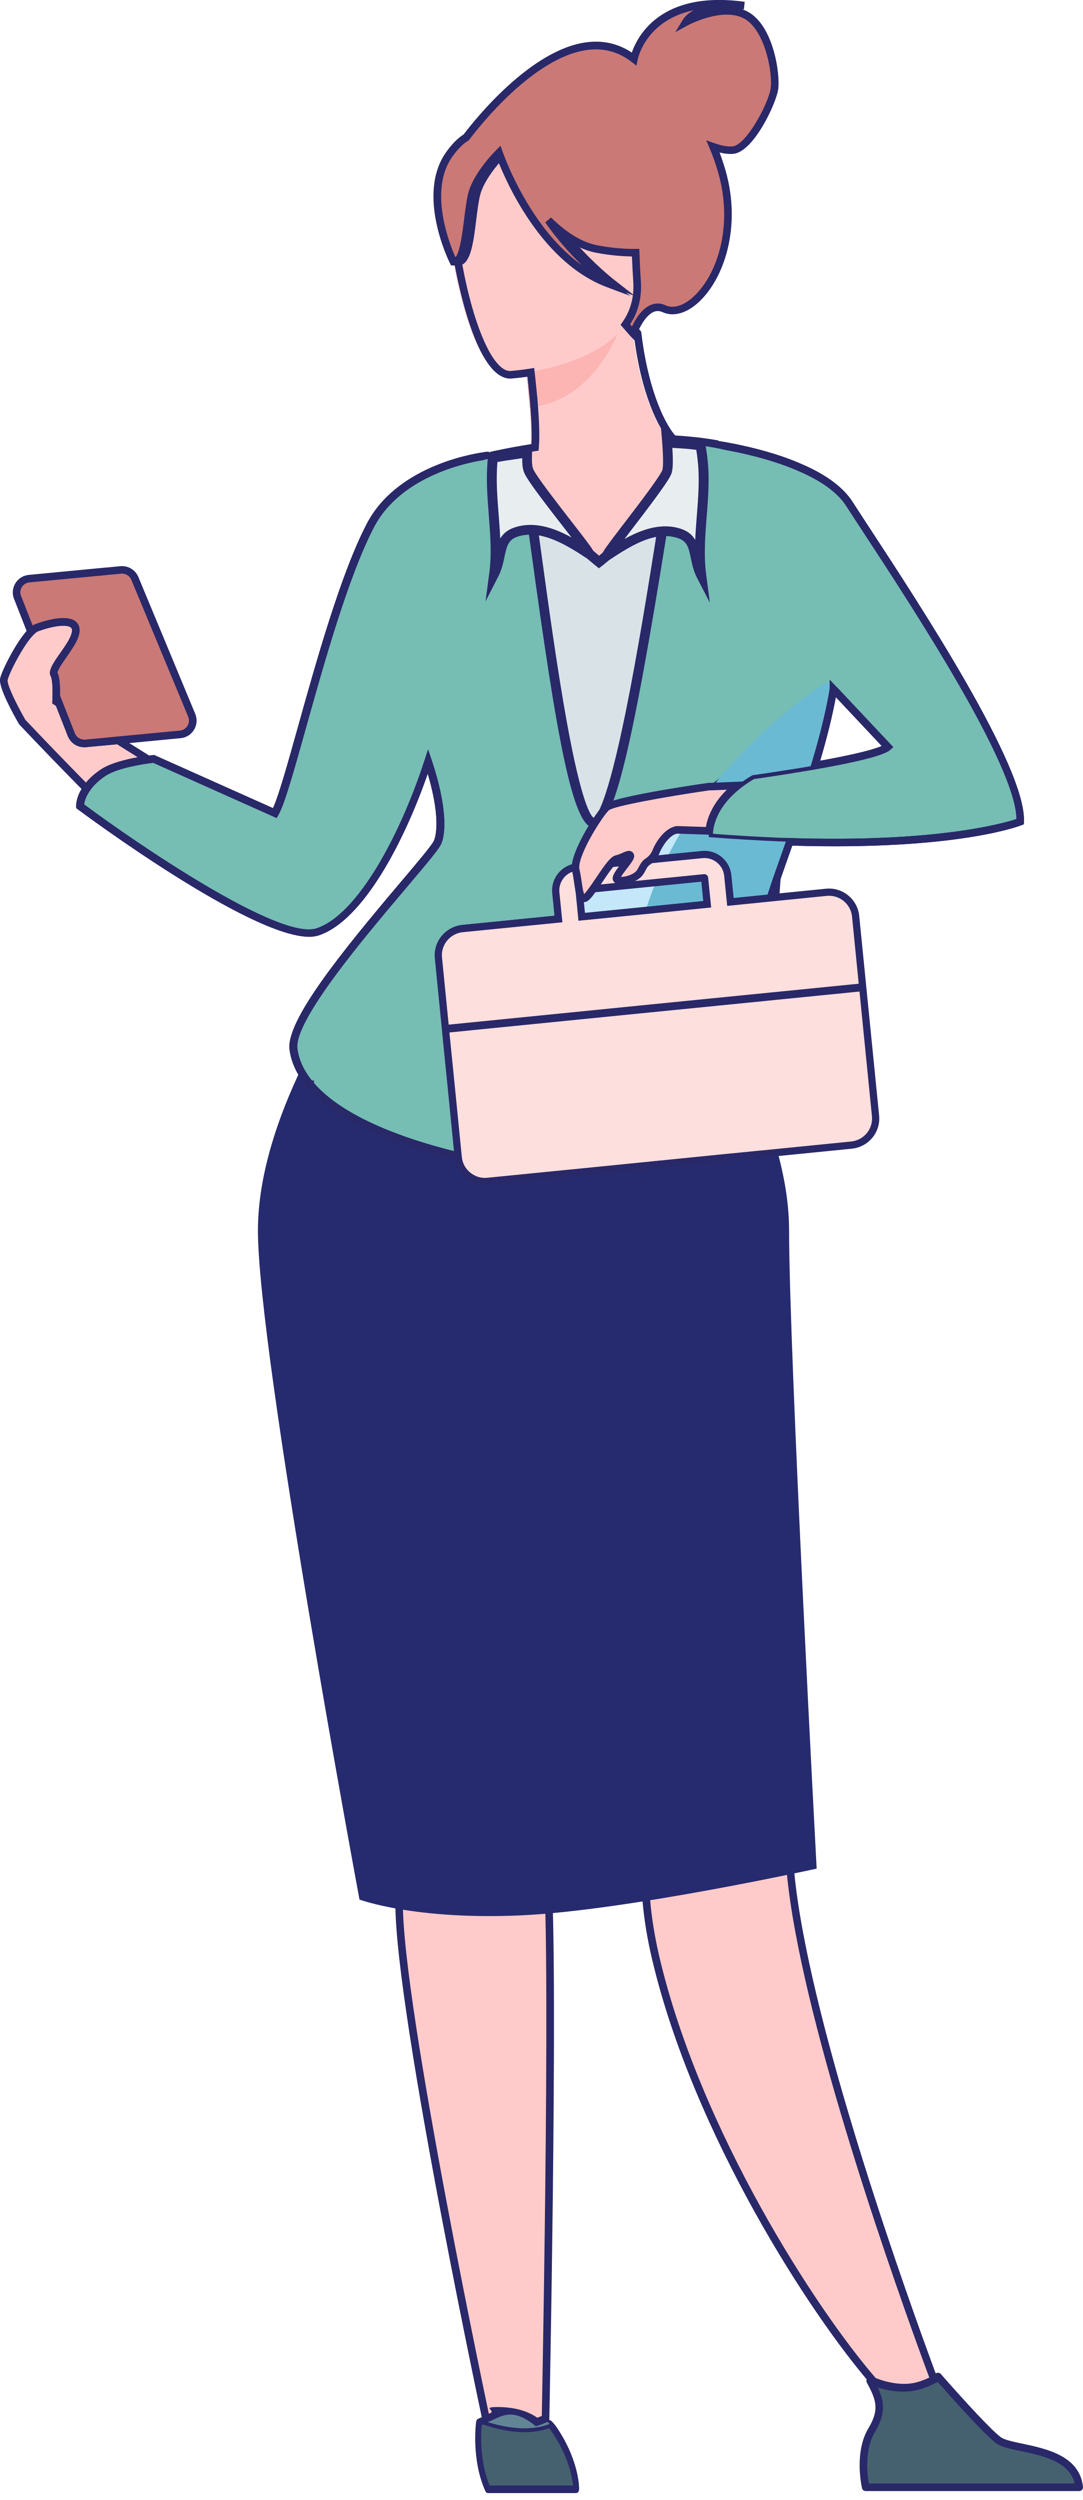 <svg width="150" height="346" viewBox="0 0 150 346" fill="none" xmlns="http://www.w3.org/2000/svg">
<path d="M85.675 46.032C83.803 50.258 80.094 55.745 73.359 56.416C73.338 56.152 73.318 55.88 73.298 55.616C73.277 55.344 73.257 55.08 73.223 54.816C73.142 53.873 73.047 52.944 72.952 52.096C72.931 51.906 72.911 51.716 72.891 51.539V51.526C76.404 50.983 82.305 49.552 85.675 46.032Z" fill="#FECBCA"/>
<path d="M98.332 61.767C98.23 61.747 98.135 61.734 98.04 61.713C98.115 61.537 98.155 61.422 98.169 61.388L98.332 61.767Z" fill="#FECBCA"/>
<path d="M105.189 159.767C105.263 160.018 105.338 160.269 105.413 160.533C105.216 160.723 104.992 160.879 104.761 160.974C104.565 161.055 104.354 161.143 104.131 161.225C99.865 162.826 92.234 163.388 83.695 162.927C81.837 162.819 79.924 162.676 77.984 162.473L67.546 163.511C66.692 163.592 65.885 163.382 65.213 162.954C64.888 161.978 64.596 161.062 64.311 160.208C64.291 160.146 64.27 160.079 64.25 160.018L78.9 154.721L84.794 152.584L85.12 152.469L93.455 149.451L100.821 146.778C100.821 146.778 102.333 150.224 104.836 158.607C104.856 158.681 104.89 158.756 104.911 158.831C104.999 159.149 105.094 159.455 105.189 159.767Z" fill="#CA7977"/>
<path d="M149.668 344.262H120.096C120.096 344.262 118.991 339.542 120.937 336.333C122.653 333.498 121.989 331.877 120.714 329.524C120.775 329.558 120.842 329.578 120.91 329.599C122.226 330.121 123.888 330.575 125.692 330.473C126.879 330.412 128.14 329.951 129.3 329.361C129.571 329.225 129.836 329.076 130.1 328.934C131.376 330.385 136.815 336.557 138.517 337.785C140.464 339.162 149.078 338.667 149.668 344.262Z" fill="#45616F"/>
<path d="M149.471 344.784H119.9C119.656 344.784 119.445 344.615 119.391 344.377C119.344 344.174 118.265 339.413 120.293 336.062C121.887 333.424 121.277 332.027 120.063 329.775C119.954 329.571 119.988 329.327 120.144 329.158C120.3 328.995 120.551 328.947 120.754 329.049C120.788 329.063 120.822 329.076 120.863 329.09C122.511 329.748 124.044 330.026 125.475 329.944C126.452 329.89 127.598 329.537 128.873 328.886C129.137 328.757 129.382 328.615 129.633 328.479C129.85 328.357 130.148 328.391 130.311 328.581C133.492 332.21 137.351 336.422 138.646 337.351C139.128 337.697 140.308 337.948 141.556 338.212C144.927 338.924 149.546 339.901 150 344.208C150.014 344.357 149.966 344.506 149.871 344.615C149.763 344.723 149.62 344.784 149.471 344.784ZM120.334 343.733H148.847C148.115 340.667 144.371 339.881 141.325 339.236C139.847 338.924 138.68 338.68 138.016 338.199C136.395 337.025 131.62 331.667 129.789 329.585C129.639 329.666 129.49 329.748 129.341 329.822C127.937 330.534 126.655 330.935 125.529 330.989C124.274 331.063 122.952 330.887 121.589 330.46C122.477 332.366 122.721 334.061 121.188 336.605C119.703 339.06 120.13 342.553 120.334 343.733Z" fill="#292869"/>
<path d="M105.406 160.533C105.209 160.723 104.985 160.879 104.755 160.974C104.558 161.055 104.348 161.143 104.124 161.225C99.858 162.826 92.227 163.388 83.688 162.927C81.83 162.819 79.917 162.676 77.978 162.473L67.539 163.511C66.685 163.592 65.878 163.382 65.206 162.954C64.881 161.978 64.589 161.062 64.304 160.208C64.284 160.146 64.263 160.079 64.243 160.018L78.893 154.721L84.787 152.584L85.113 152.469L93.448 149.451L100.814 146.778C100.814 146.778 102.326 150.224 104.829 158.607C104.85 158.681 104.883 158.756 104.904 158.831C104.985 159.136 105.08 159.441 105.175 159.753C105.263 160.018 105.338 160.275 105.406 160.533Z" fill="#C97674"/>
<path d="M20.558 105.121C19.127 105.311 15.871 105.86 14.23 106.972C13.138 107.712 12.419 108.465 11.971 109.136C9.102 106.233 5.541 102.543 3.086 99.946C3.086 99.946 0.332 95.191 0.529 94.025C0.705 93.028 2.781 88.979 4.293 87.446C4.565 87.174 4.829 86.971 5.053 86.89C5.44 86.74 5.853 86.618 6.274 86.49C8.661 85.818 11.191 85.73 10.33 88.077C9.95 89.108 8.939 90.403 8.227 91.475C7.671 92.302 7.291 93.001 7.488 93.353C7.793 93.923 7.813 95.436 7.78 96.351C7.78 96.778 7.759 97.084 7.759 97.084L8.166 97.348L9.868 101.682C10.181 102.482 10.981 102.964 11.835 102.889L13.918 102.693C13.979 102.693 14.046 102.693 14.107 102.679L16.325 102.469L20.558 105.121Z" fill="#FECBCA"/>
<path d="M12.046 109.957L11.591 109.502C8.804 106.681 5.229 102.991 2.7 100.305L2.625 100.21C1.953 99.057 -0.21 95.198 0.007 93.943C0.204 92.858 2.32 88.701 3.914 87.079C4.26 86.734 4.572 86.51 4.856 86.401C5.257 86.252 5.677 86.116 6.111 85.988C7.685 85.547 9.74 85.214 10.621 86.171C11.076 86.666 11.144 87.364 10.811 88.26C10.499 89.108 9.835 90.057 9.197 90.973C9.007 91.244 8.824 91.508 8.655 91.766C7.99 92.756 7.942 93.055 7.956 93.136C8.329 93.821 8.336 95.463 8.302 96.371C8.302 96.541 8.302 96.69 8.295 96.812L8.593 97.002L10.357 101.492C10.588 102.069 11.164 102.421 11.788 102.367L16.448 101.933L22.063 105.453L20.619 105.643C19.595 105.779 16.136 106.308 14.514 107.406C13.592 108.024 12.88 108.709 12.392 109.428L12.046 109.957ZM3.513 99.627C5.908 102.164 9.217 105.589 11.917 108.329C12.446 107.685 13.124 107.081 13.938 106.532C15.247 105.643 17.465 105.107 19.086 104.816L16.203 103.011L14.162 103.208C14.108 103.222 14.013 103.222 13.925 103.222L11.896 103.418C10.798 103.513 9.794 102.896 9.394 101.879L7.752 97.708L7.223 97.368L7.244 97.056C7.244 97.05 7.264 96.758 7.264 96.358C7.312 95.049 7.217 93.95 7.034 93.611C6.708 93.028 7.081 92.248 7.793 91.19C7.963 90.932 8.153 90.661 8.349 90.383C8.926 89.562 9.577 88.626 9.841 87.907C9.964 87.568 10.072 87.12 9.862 86.896C9.57 86.578 8.492 86.422 6.416 87.005C6.016 87.127 5.616 87.249 5.243 87.391C5.182 87.419 4.992 87.507 4.673 87.832C3.181 89.345 1.207 93.306 1.058 94.133C0.95 94.716 2.245 97.43 3.513 99.627Z" fill="#292869"/>
<path d="M16.332 102.469L14.114 102.679C14.053 102.692 13.985 102.692 13.924 102.692L11.842 102.889C10.988 102.964 10.194 102.482 9.875 101.682L8.173 97.348L11.293 99.301L16.319 102.455L16.332 102.469Z" fill="#FECBCA"/>
<path d="M79.795 344.533H67.58C65.668 340.294 66.346 335.275 66.346 335.275C66.346 335.275 66.556 335.167 66.936 335.024C67.282 335.153 72.28 337.046 76.119 335.499C76.357 335.73 76.574 335.994 76.777 336.286C79.89 340.878 79.795 344.533 79.795 344.533Z" fill="#45616F"/>
<path d="M79.795 345.062H67.58C67.431 345.062 67.295 344.961 67.227 344.798C65.26 340.444 65.918 335.397 65.945 335.187C65.973 335.004 66.067 334.855 66.203 334.787C66.203 334.787 66.427 334.679 66.82 334.523C66.895 334.495 66.976 334.495 67.051 334.523C67.96 334.855 72.524 336.395 75.997 334.997C76.126 334.943 76.261 334.977 76.37 335.079C76.614 335.316 76.852 335.594 77.089 335.933C80.27 340.633 80.216 344.391 80.209 344.554C80.202 344.832 80.019 345.062 79.795 345.062ZM67.817 344.011H79.354C79.246 342.885 78.757 340.016 76.465 336.632C76.323 336.428 76.173 336.245 76.031 336.082C72.545 337.364 68.319 336.069 66.942 335.574C66.854 335.608 66.78 335.642 66.719 335.669C66.617 336.754 66.393 340.627 67.817 344.011Z" fill="#292869"/>
<path d="M76.119 335.492C72.281 337.039 67.282 335.146 66.936 335.018C68.598 334.339 73.366 332.759 76.119 335.492Z" fill="#628596"/>
<path d="M85.675 46.032C83.803 50.258 80.094 55.745 73.359 56.416C73.338 56.152 73.318 55.88 73.298 55.616C73.277 55.344 73.257 55.08 73.223 54.816C73.142 53.873 73.047 52.944 72.952 52.096C72.931 51.906 72.911 51.716 72.891 51.539V51.526C76.404 50.983 82.305 49.552 85.675 46.032Z" fill="#FDB5B4"/>
<path d="M98.169 61.415C98.155 61.442 98.114 61.537 98.04 61.713C97.911 62.025 97.667 62.541 97.253 63.164C96.243 64.711 94.208 66.908 90.369 68.36C88.673 69.004 86.632 69.499 84.163 69.723C80.846 70.035 78.072 69.642 75.793 68.916C73.372 68.156 71.52 67.01 70.184 65.939C69.303 65.24 68.652 64.569 68.204 64.053C67.682 63.449 67.431 63.056 67.431 63.056C67.431 63.056 67.39 63.056 67.295 63.07C67.532 63.015 67.885 62.934 68.333 62.839C69.404 62.608 71.025 62.296 73.04 61.978C73.182 61.957 73.325 61.93 73.467 61.91C73.582 60.614 73.521 58.783 73.392 56.884C73.379 56.728 73.372 56.572 73.359 56.416C73.386 56.416 73.413 56.409 73.44 56.409C80.127 55.697 83.817 50.237 85.682 46.025C82.305 49.552 76.411 50.977 72.884 51.526V51.539C71.154 51.811 69.995 51.872 69.995 51.872C66.705 51.852 64.033 43.245 62.798 36.218C64.623 36.306 64.603 30.053 65.342 26.953C65.667 25.583 66.569 24.166 67.465 22.999C68.061 22.219 68.658 21.554 69.099 21.113C69.364 21.853 70.869 25.963 73.752 30.188C75.081 32.162 76.736 34.17 78.696 35.865C80.331 37.283 82.176 38.47 84.251 39.25C83.966 39.026 79.456 35.506 75.943 30.46C77.95 32.433 80.256 34.027 82.745 34.475C84.807 34.855 86.564 34.984 88.036 34.956C88.076 36.231 88.138 37.568 88.232 38.944C88.361 40.688 88.043 42.2 87.432 43.516C87.201 44.018 86.917 44.486 86.618 44.927L87.663 46.134C88.51 53.344 90.606 58.322 92.336 60.445C92.431 60.567 92.532 60.682 92.627 60.784C94.072 60.865 95.517 61.014 96.941 61.225C97.355 61.279 97.762 61.347 98.169 61.415Z" fill="#FECBCA"/>
<path d="M82.528 70.361C76.777 70.361 72.85 68.251 70.483 66.352C68.543 64.813 67.648 63.402 67.614 63.341L67.939 63.137L67.804 62.561C68.218 62.466 70.388 61.971 73.603 61.462C73.671 60.255 73.63 58.573 73.467 56.457L73.406 55.663C73.386 55.399 73.365 55.141 73.331 54.883C73.243 53.927 73.148 53.004 73.06 52.157V52.143C71.629 52.346 70.7 52.401 70.659 52.401C65.986 52.374 63.388 38.999 62.914 36.313L62.798 35.669L63.456 35.696C63.463 35.696 63.463 35.696 63.47 35.696C64.25 35.696 64.691 32.196 64.921 30.311C65.084 29.015 65.233 27.794 65.464 26.824C65.755 25.597 66.481 24.24 67.682 22.674C68.407 21.731 69.052 21.059 69.371 20.741L69.961 20.15L70.239 20.93C70.632 22.029 72.117 25.909 74.824 29.883C76.309 32.087 77.944 33.959 79.687 35.458C80.175 35.886 80.677 36.286 81.186 36.645C79.632 35.119 77.787 33.098 76.153 30.751L76.953 30.073C79.178 32.264 81.369 33.566 83.478 33.946C85.323 34.285 87.066 34.441 88.666 34.421L89.182 34.414L89.202 34.929C89.25 36.327 89.311 37.622 89.399 38.897C89.521 40.62 89.236 42.248 88.551 43.726C88.382 44.099 88.178 44.472 87.914 44.872L88.809 45.903L88.829 46.066C89.657 53.14 91.752 58.24 93.516 60.268C95.422 60.384 97.233 60.58 98.894 60.858L99.498 60.96L99.308 61.544C99.294 61.577 99.254 61.706 99.172 61.903C98.467 63.612 95.354 69.262 84.862 70.239C84.041 70.32 83.275 70.361 82.528 70.361ZM68.95 63.382C69.371 63.904 70.089 64.697 71.141 65.532C73.664 67.553 78.066 69.832 84.746 69.208C94.221 68.326 97.307 63.382 98.053 61.808C96.548 61.577 94.927 61.415 93.224 61.32L93.014 61.306L92.872 61.15C91.115 59.271 88.741 54.279 87.792 46.358L86.578 44.961L86.815 44.628C87.154 44.14 87.398 43.719 87.588 43.299C88.198 41.983 88.45 40.532 88.341 38.985C88.266 37.852 88.205 36.706 88.158 35.492C86.632 35.479 84.997 35.316 83.281 34.997C82.115 34.787 80.928 34.326 79.734 33.62C82.372 36.605 84.841 38.558 85.201 38.836L87.927 40.959L84.692 39.745C82.691 38.992 80.772 37.825 78.981 36.265C77.177 34.712 75.481 32.766 73.942 30.487C71.629 27.096 70.184 23.765 69.533 22.097C69.187 22.483 68.828 22.911 68.509 23.325C67.417 24.749 66.732 26.017 66.481 27.075C66.264 27.991 66.115 29.185 65.959 30.446C65.606 33.295 65.267 36.008 64.033 36.618C65.627 45.3 68.319 51.336 70.632 51.349C70.618 51.349 71.758 51.282 73.44 51.017L73.983 50.929L74.111 52.035C74.206 52.889 74.301 53.818 74.389 54.768C74.423 55.026 74.444 55.29 74.464 55.575L74.525 56.375C74.708 58.797 74.742 60.675 74.627 61.964L74.593 62.371L74.186 62.432C71.826 62.791 69.995 63.158 68.95 63.382Z" fill="#292869"/>
<path d="M107.251 12.364C106.925 14.406 103.826 20.619 101.493 20.781C100.597 20.842 99.634 20.612 98.773 20.306C99.214 21.344 99.614 22.47 99.973 23.711C103.297 35.214 96.168 44.642 91.997 42.736C89.325 41.508 87.697 46.154 87.697 46.154L87.677 46.134L86.625 44.927C86.931 44.486 87.216 44.025 87.446 43.516C88.056 42.2 88.368 40.688 88.246 38.945C88.151 37.568 88.09 36.232 88.05 34.963C86.578 34.984 84.821 34.862 82.76 34.482C80.27 34.027 77.964 32.44 75.957 30.467C79.47 35.513 83.98 39.033 84.258 39.257C82.19 38.477 80.338 37.29 78.71 35.872C76.743 34.177 75.095 32.169 73.759 30.195C70.877 25.97 69.378 21.86 69.113 21.12C68.672 21.561 68.076 22.226 67.472 22.999C66.577 24.166 65.674 25.583 65.349 26.953C64.61 30.053 64.637 36.306 62.806 36.225C62.806 36.225 58.2 27.035 62.229 21.358C63.056 20.191 63.85 19.445 64.583 19.004C66.549 16.4 78.731 1.058 87.812 8.146C87.968 7.359 90.064 -1.031 103.073 0.78C103.073 0.78 96.575 0.434 95.002 3.038C95.002 3.038 99.933 0.339 103.263 2.062C106.586 3.785 107.583 10.323 107.251 12.364Z" fill="#CA7977"/>
<path d="M87.907 47.117L87.317 46.527L85.954 44.961L86.184 44.628C86.524 44.14 86.768 43.719 86.958 43.299C87.568 41.983 87.819 40.532 87.71 38.985C87.636 37.853 87.575 36.706 87.527 35.492C86.001 35.479 84.367 35.316 82.651 34.997C81.484 34.787 80.297 34.326 79.104 33.62C81.742 36.605 84.211 38.558 84.57 38.836L87.297 40.959L84.062 39.745C82.061 38.992 80.141 37.825 78.351 36.266C76.547 34.712 74.851 32.766 73.311 30.487C70.999 27.096 69.554 23.765 68.903 22.097C68.557 22.484 68.198 22.911 67.879 23.325C66.787 24.749 66.102 26.017 65.851 27.075C65.634 27.991 65.484 29.185 65.329 30.446C64.922 33.729 64.515 36.842 62.772 36.747L62.466 36.733L62.331 36.456C62.134 36.069 57.63 26.919 61.795 21.053C62.588 19.94 63.402 19.12 64.216 18.604C65.837 16.468 73.515 6.871 81.22 5.853C83.519 5.548 85.628 6.03 87.507 7.277C88.287 5.012 91.543 -1.357 103.141 0.251L103.039 1.295C102.964 1.289 102.883 1.289 102.795 1.282C103.032 1.363 103.269 1.465 103.5 1.58C107.162 3.473 108.105 10.384 107.773 12.432C107.454 14.426 104.334 21.093 101.533 21.297C100.977 21.337 100.346 21.276 99.668 21.114C99.966 21.894 100.231 22.701 100.482 23.562C102.767 31.477 100.238 38.836 96.555 42.017C94.934 43.421 93.191 43.855 91.78 43.211C91.346 43.014 90.939 43.001 90.532 43.17C89.345 43.672 88.443 45.618 88.192 46.324L87.907 47.117ZM87.276 44.886L87.534 45.178C87.982 44.235 88.857 42.743 90.118 42.214C90.803 41.922 91.509 41.942 92.214 42.268C93.231 42.729 94.561 42.356 95.863 41.23C99.295 38.273 101.628 31.355 99.464 23.86C99.118 22.66 98.732 21.568 98.284 20.517L97.816 19.418L98.942 19.818C99.912 20.164 100.76 20.313 101.452 20.266C103.296 20.13 106.382 14.46 106.728 12.29C107.074 10.207 105.962 4.069 103.012 2.543C99.973 0.97 95.293 3.493 95.246 3.513L93.537 4.449L94.547 2.781C94.893 2.204 95.442 1.757 96.094 1.411C89.501 2.808 88.375 7.983 88.321 8.261L88.151 9.095L87.48 8.573C85.683 7.169 83.621 6.613 81.355 6.911C73.963 7.888 66.427 17.431 64.996 19.337L64.847 19.472C64.121 19.906 63.382 20.652 62.65 21.683C59.319 26.377 62.276 33.79 63.077 35.601C63.708 34.97 64.074 32.013 64.284 30.338C64.447 29.042 64.596 27.821 64.827 26.852C65.118 25.624 65.844 24.267 67.044 22.701C67.77 21.758 68.415 21.087 68.733 20.768L69.323 20.178L69.601 20.958C69.995 22.056 71.48 25.936 74.186 29.91C75.672 32.115 77.306 33.987 79.049 35.486C79.538 35.913 80.04 36.313 80.548 36.672C78.995 35.146 77.15 33.125 75.516 30.779L76.316 30.1C78.541 32.291 80.731 33.593 82.841 33.973C84.686 34.312 86.429 34.468 88.029 34.448L88.545 34.441L88.565 34.956C88.613 36.354 88.674 37.649 88.762 38.924C88.884 40.647 88.599 42.275 87.914 43.753C87.738 44.113 87.534 44.486 87.276 44.886Z" fill="#292869"/>
<path d="M98.209 114.996C98.135 115.545 98.175 115.871 98.175 115.871C101.675 116.142 104.938 116.332 107.949 116.461L107.583 121.548L107.393 124.206L106.782 132.644C106.782 132.657 106.782 132.664 106.782 132.664L106.443 137.391L106.362 138.497L104.924 158.661L104.91 158.831V158.844L104.836 159.801L104.754 160.981C104.754 160.981 104.741 160.981 104.734 160.967L101.336 160.146H101.316L84.414 156.07L78.893 154.734L62.547 150.78L62.012 145.463L61.761 142.953V142.912L61.659 141.875L60.737 132.589C60.526 130.562 62.018 128.744 64.06 128.534L77.36 127.211L76.994 123.576C76.824 121.86 78.025 120.32 79.707 120.042C79.741 117.79 82.996 112.703 83.987 111.781C85.024 110.791 98.175 108.892 98.175 108.892L98.732 108.871C102.306 104.361 106.152 100.8 109.265 98.264L108.668 106.654C106.104 107.06 104.232 107.318 104.232 107.318C103.432 107.779 102.74 108.254 102.143 108.736C99.037 111.164 98.345 113.707 98.209 114.996Z" fill="#C4E8FA"/>
<path d="M105.25 161.503H104.537L104.476 161.442L62.066 151.2L60.208 132.63C60.092 131.511 60.425 130.412 61.143 129.537C61.862 128.662 62.873 128.12 63.999 127.998L76.777 126.723L76.465 123.609C76.282 121.765 77.469 120.083 79.212 119.594C79.571 117.017 82.637 112.296 83.62 111.381C84.699 110.357 94.974 108.803 98.094 108.356L98.467 108.342C101.472 104.585 104.985 101.051 108.932 97.843L109.875 97.077L109.163 107.094L108.749 107.162C106.531 107.515 104.829 107.752 104.402 107.813C103.676 108.241 103.025 108.681 102.469 109.136C99.525 111.462 98.867 113.843 98.738 115.057V115.07C98.725 115.186 98.711 115.294 98.704 115.389C101.824 115.627 104.938 115.81 107.983 115.939L108.525 115.959L105.25 161.503ZM101.384 159.617L101.465 159.631L104.28 160.309L107.393 116.956C104.354 116.82 101.241 116.63 98.141 116.386L97.714 116.352L97.66 115.932C97.653 115.891 97.612 115.525 97.694 114.928C97.843 113.544 98.576 110.859 101.811 108.302C102.428 107.8 103.161 107.305 103.968 106.843L104.158 106.776C104.158 106.776 105.826 106.552 108.166 106.179L108.648 99.43C105.08 102.435 101.885 105.711 99.139 109.176L98.989 109.366L98.189 109.394C91.936 110.302 85.011 111.577 84.339 112.14C83.458 112.968 80.256 117.967 80.229 120.028L80.222 120.469L79.788 120.537C78.371 120.768 77.374 122.07 77.516 123.501L77.937 127.659L64.114 129.035C63.266 129.124 62.507 129.531 61.964 130.195C61.428 130.853 61.177 131.681 61.266 132.522L63.049 150.346L101.384 159.617Z" fill="#292869"/>
<path d="M85.024 150.434C85.024 150.434 84.99 150.753 84.929 151.35C84.895 151.614 84.868 151.926 84.821 152.286C84.821 152.32 84.807 152.34 84.807 152.367C84.794 152.442 84.787 152.516 84.787 152.598C84.678 153.5 84.556 154.666 84.407 156.063C84.238 157.705 84.027 159.672 83.797 161.896C83.756 162.235 83.715 162.581 83.681 162.927C81.823 162.819 79.91 162.676 77.971 162.473L67.532 163.511C66.678 163.592 65.871 163.382 65.199 162.954C64.263 162.378 63.592 161.381 63.477 160.187L63.456 160.011L62.541 150.773L62.005 145.456L61.754 142.946V142.906C61.828 142.906 61.91 142.919 61.978 142.926H61.998C76.038 143.97 85.024 150.434 85.024 150.434Z" fill="#CA7977"/>
<path d="M129.354 329.354C128.201 329.944 126.94 330.406 125.746 330.467C123.935 330.575 122.28 330.121 120.964 329.592C113.036 320.456 100.705 300.61 91.732 274.905C89.175 267.573 89.84 258.79 90.389 253.703C90.389 253.703 85.364 253.757 84.604 251.316C84.563 251.214 84.529 251.092 84.495 250.99C84.156 249.919 83.763 248.657 83.315 247.239C81.877 242.634 79.89 236.34 77.632 229.178C75.834 223.494 82.074 215.362 79.246 206.511C78.574 213.49 77.923 220.395 77.353 226.777C75.956 242.478 75.075 254.904 75.543 256.904C76.98 262.914 75.543 334.726 75.543 334.726C75.142 334.916 74.735 335.072 74.301 335.208C70.781 332.474 69.432 334.054 67.309 334.733C67.295 334.719 67.288 334.719 67.288 334.719C67.288 334.719 53.52 270.008 55.453 261.008C57.379 252.021 49.41 244.343 49.41 244.343C38.721 194.981 39.894 167.621 42.017 154.524C42.288 152.788 42.587 151.309 42.878 150.054C42.892 150.054 42.892 150.054 42.892 150.068C46.643 154.524 54.49 157.834 63.456 160.004L63.477 160.18C63.592 161.367 64.263 162.364 65.199 162.948C65.871 163.375 66.678 163.592 67.532 163.504L77.971 162.466C79.904 162.663 81.816 162.812 83.681 162.92C92.214 163.382 91.034 162.812 95.3 161.218C95.523 161.137 95.734 161.049 95.93 160.967C96.161 160.872 96.385 160.716 96.582 160.526C98.128 165.857 100.007 172.918 102.123 182.013C103.045 185.377 103.961 189.087 104.822 193.136C105.799 197.728 106.701 202.747 107.474 208.159C108.756 217.336 109.611 227.665 109.658 238.992C109.678 243.597 109.563 248.379 109.292 253.31C109.095 256.925 109.631 261.74 110.635 267.214C114.84 290.016 127.17 323.501 129.354 329.354Z" fill="#FECBCA"/>
<path d="M74.213 335.804L73.996 335.635C70.605 333.003 69.269 334.672 67.485 335.248L67.173 335.35L67.092 335.262H66.875L66.786 334.848C66.223 332.203 53.018 269.927 54.951 260.92C56.816 252.197 48.969 244.649 48.942 244.574C38.517 196.487 39.155 169.038 41.515 154.463C41.773 152.835 42.065 151.316 42.383 149.959L42.478 149.552H43.421L43.428 149.891C47.728 154.849 56.748 157.861 63.592 159.509L63.945 159.597L64.006 160.14C64.101 161.137 64.643 161.998 65.484 162.52C66.088 162.907 66.78 163.07 67.492 163.002L77.984 161.957L78.038 161.964C79.87 162.154 81.782 162.303 83.722 162.412C92.471 162.886 91.027 162.276 95.123 160.743C95.334 160.662 95.544 160.58 95.734 160.499C95.89 160.431 96.059 160.316 96.229 160.16L96.853 159.563L97.09 160.391C98.921 166.705 100.787 173.942 102.638 181.904C103.615 185.452 104.524 189.202 105.344 193.034C106.382 197.897 107.271 202.964 108.003 208.091C109.407 218.15 110.146 228.547 110.194 238.992C110.214 243.713 110.092 248.542 109.828 253.344C109.644 256.674 110.092 261.313 111.164 267.126C115.308 289.65 127.455 322.762 129.849 329.171L130.012 329.612L129.592 329.822C128.181 330.541 126.899 330.935 125.773 330.996C124.193 331.09 122.504 330.779 120.768 330.087L120.652 330.039L120.571 329.944C112.249 320.354 96.046 295.429 90.308 271.147C88.951 265.389 88.517 260.024 89.026 255.195L84.109 251.485C84.082 251.424 84.048 251.316 84.02 251.214L82.827 247.409C81.389 242.804 79.402 236.51 77.143 229.354C75.515 224.193 82.06 217.024 79.537 209.129C78.866 216.142 78.337 221.819 77.889 226.845C75.875 249.457 75.787 255.616 76.072 256.803C77.509 262.812 76.146 331.816 76.085 334.753L76.078 335.079L75.787 335.221C75.38 335.418 74.952 335.58 74.478 335.73L74.213 335.804ZM68.896 333.152C70.829 333.152 72.829 333.519 74.41 334.631C74.627 334.556 74.837 334.475 75.041 334.387C75.142 329.076 76.404 262.703 75.047 257.033C74.606 255.175 75.197 245.266 76.845 226.736C77.347 221.114 77.944 214.67 78.737 206.464L78.981 203.92L79.761 206.355C82.589 215.206 76.35 223.331 78.147 229.022C80.406 236.177 82.393 242.478 83.837 247.083L85.017 250.834C85.058 250.977 85.079 251.051 85.106 251.119L90.104 255.08L90.091 255.188C89.582 259.929 90.003 265.213 91.339 270.897C97.002 294.872 112.968 319.547 121.29 329.144C122.843 329.748 124.335 330.019 125.732 329.931C126.601 329.883 127.604 329.598 128.71 329.076C125.963 321.69 114.209 289.433 110.14 267.302C109.054 261.408 108.6 256.687 108.783 253.269C109.048 248.494 109.17 243.685 109.149 238.985C109.102 228.588 108.369 218.238 106.965 208.227C106.24 203.127 105.351 198.087 104.32 193.245C103.506 189.433 102.604 185.703 101.628 182.155C99.844 174.491 98.053 167.512 96.297 161.388C96.249 161.415 96.195 161.435 96.147 161.455C95.944 161.537 95.734 161.625 95.503 161.713C91.271 163.3 92.56 163.931 83.668 163.449C81.728 163.341 79.815 163.192 77.984 163.002L67.6 164.039C66.651 164.134 65.728 163.911 64.928 163.402C63.863 162.744 63.165 161.672 62.988 160.438C56.321 158.797 47.762 155.901 43.184 151.173C42.953 152.245 42.743 153.398 42.553 154.619C38.07 182.25 45.259 222.633 49.939 244.248C50.041 244.479 57.915 252.089 55.982 261.13C54.185 269.486 66.379 327.781 67.702 334.075C68.984 333.702 66.522 333.152 68.896 333.152Z" fill="#292869"/>
<path d="M104.755 160.974C104.558 161.055 104.348 161.144 104.124 161.225C99.858 162.826 92.227 163.389 83.688 162.927C81.83 162.819 79.917 162.676 77.978 162.473L67.539 163.511C66.685 163.592 65.878 163.382 65.206 162.954C64.27 162.378 63.599 161.381 63.483 160.187L63.463 160.011L62.547 150.773L62.012 145.456C68.855 146.772 76.424 149.22 83.275 151.77C83.79 151.967 84.292 152.157 84.807 152.36H84.821C84.916 152.401 85.018 152.435 85.113 152.476C92.912 155.473 99.552 158.512 102.74 160.004C103.886 160.553 104.578 160.886 104.727 160.96C104.748 160.974 104.755 160.974 104.755 160.974Z" fill="#6ABAD3"/>
<path d="M95.646 134.841H49.369C49.369 134.841 35.723 153.357 35.723 170.327C35.723 187.303 49.79 262.914 49.79 262.914C49.79 262.914 57.454 265.783 72.233 265.098C86.883 264.419 113.111 258.634 113.111 258.634C113.111 258.634 109.292 187.303 109.292 170.327C109.299 153.357 95.646 134.841 95.646 134.841Z" fill="#262B6F"/>
<path d="M98.169 108.878C98.169 108.878 85.018 110.784 83.981 111.767C82.99 112.69 79.735 117.777 79.701 120.028C78.019 120.3 76.818 121.846 76.988 123.562L77.354 127.197L64.054 128.52C62.012 128.73 60.52 130.548 60.73 132.576L61.653 141.861L61.755 142.899V142.939L62.005 145.449L62.541 150.766L63.457 160.004C54.49 157.84 46.65 154.531 42.893 150.068C42.893 150.054 42.893 150.054 42.879 150.054C41.631 148.562 40.831 146.934 40.6 145.184C39.84 139.406 59.408 119.045 60.554 116.569C61.029 115.552 61.531 112.235 59.238 105.372C55.983 115.403 49.98 126.974 43.93 128.947C37.297 131.111 11.049 111.55 11.049 111.55C11.049 111.55 10.988 110.479 11.951 109.102C12.406 108.43 13.118 107.671 14.21 106.938C15.851 105.826 19.107 105.277 20.538 105.087H20.551C20.985 105.032 21.243 105.005 21.243 105.005L38.03 112.514C40.146 108.919 45.389 83.987 51.242 72.728C55.155 65.199 64.888 63.402 66.997 63.097C67.113 63.076 67.208 63.056 67.269 63.042C67.364 63.029 67.404 63.029 67.404 63.029C67.404 63.029 68.266 64.406 70.158 65.912C72.756 67.994 77.286 70.334 84.136 69.696C94.446 68.74 97.423 63.117 98.013 61.686C98.061 61.564 98.142 61.361 98.142 61.361C98.142 61.361 98.142 61.361 98.156 61.347C98.169 61.347 98.169 61.347 98.169 61.347C98.169 61.347 98.169 61.361 98.183 61.361H98.244C98.359 61.381 98.57 61.401 98.854 61.455C98.936 61.469 99.031 61.476 99.139 61.496C99.248 61.51 99.349 61.517 99.478 61.55C99.56 61.571 99.668 61.584 99.763 61.591C100.17 61.652 100.658 61.74 101.194 61.842C101.499 61.903 101.811 61.971 102.151 62.032C102.266 62.066 102.381 62.086 102.496 62.107C104.979 62.642 108.173 63.497 111.056 64.799H111.069C113.803 66.006 116.265 67.614 117.608 69.696C122.925 77.971 141.679 105.385 141.272 113.687C141.272 113.687 132.407 117.207 109.36 116.474C108.899 116.461 108.424 116.441 107.95 116.434C104.931 116.305 101.676 116.122 98.176 115.844C98.176 115.844 98.135 115.518 98.21 114.969C98.346 113.673 99.037 111.13 102.13 108.695C102.727 108.213 103.426 107.739 104.219 107.277C104.219 107.277 106.091 107.027 108.655 106.613C109.937 106.409 111.388 106.179 112.86 105.921C117.316 105.141 122.003 104.158 122.939 103.337L115.431 95.361L98.169 108.878Z" fill="#76BDB4"/>
<path d="M64.06 160.703L63.341 160.526C56.362 158.837 47.145 155.751 42.655 150.597H42.648L42.492 150.407C42.465 150.373 42.438 150.339 42.411 150.305L42.384 150.271C41.095 148.691 40.329 147.016 40.098 145.273C39.576 141.271 47.403 131.647 55.46 122.131C57.786 119.391 59.787 117.017 60.093 116.366C60.221 116.095 61.191 113.667 59.238 107.088C55.976 116.488 50.272 127.455 44.113 129.47C43.733 129.592 43.299 129.653 42.811 129.653C34.543 129.653 11.775 112.758 10.751 111.998L10.554 111.849L10.54 111.605C10.54 111.55 10.479 110.33 11.537 108.824C12.093 107.996 12.9 107.216 13.931 106.525C15.695 105.331 19.1 104.775 20.483 104.592L21.338 104.49L37.806 111.849C38.613 110.099 39.861 105.623 41.292 100.515C43.781 91.61 47.192 79.415 50.794 72.497C54.85 64.711 64.962 62.886 66.943 62.602L67.207 62.554C67.37 62.534 67.431 62.541 67.431 62.534L67.716 62.541L67.879 62.778C67.886 62.792 68.727 64.107 70.517 65.525C73.04 67.546 77.442 69.825 84.123 69.201C94.29 68.258 97.104 62.629 97.559 61.517C97.606 61.401 97.674 61.211 97.681 61.211L97.81 61.015L97.966 60.865L98.718 60.852V60.92C98.8 60.933 98.888 60.947 98.983 60.967C99.071 60.974 99.166 60.987 99.275 61.008C99.349 61.015 99.478 61.028 99.634 61.062C99.688 61.076 99.756 61.082 99.817 61.089C100.285 61.157 100.78 61.245 101.323 61.354C101.628 61.415 101.94 61.483 102.272 61.544C102.415 61.578 102.517 61.598 102.618 61.618C105.949 62.337 108.831 63.239 111.212 64.311L111.307 64.352C114.535 65.776 116.814 67.492 118.075 69.445C118.699 70.422 119.513 71.656 120.456 73.101C127.51 83.865 142.187 106.253 141.821 113.748L141.807 114.087L141.495 114.209C141.129 114.352 132.271 117.763 109.374 117.031L107.97 116.99C104.748 116.854 101.452 116.658 98.162 116.4L97.735 116.366L97.681 115.945C97.674 115.905 97.633 115.532 97.715 114.935C97.857 113.572 98.59 110.879 101.832 108.315C102.449 107.813 103.181 107.318 103.988 106.857L104.178 106.789C104.178 106.789 106.043 106.538 108.6 106.131C109.882 105.935 111.327 105.704 112.799 105.439C118.883 104.375 121.236 103.656 122.138 103.256L115.084 95.754L115.851 95.035L123.732 103.411L123.325 103.771C123.006 104.049 122.036 104.897 112.989 106.477C111.517 106.742 110.059 106.972 108.777 107.176C106.559 107.528 104.863 107.766 104.436 107.827C103.71 108.254 103.059 108.695 102.503 109.149C99.559 111.476 98.902 113.856 98.773 115.07C98.759 115.193 98.746 115.308 98.739 115.403C101.859 115.64 104.972 115.823 108.017 115.952L109.414 115.993C129.68 116.637 139.006 113.951 140.797 113.361C140.688 105.86 126.479 84.19 119.602 73.691C118.652 72.246 117.838 71.005 117.214 70.028C116.081 68.272 113.992 66.705 111.008 65.369L110.893 65.321C108.567 64.27 105.718 63.375 102.442 62.663C102.327 62.642 102.198 62.615 102.069 62.581C101.771 62.527 101.452 62.466 101.147 62.398C100.624 62.297 100.15 62.215 99.743 62.154C99.621 62.141 99.505 62.127 99.41 62.1C99.315 62.073 99.234 62.066 99.153 62.059C99.024 62.032 98.949 62.025 98.888 62.018C98.752 61.991 98.644 61.978 98.562 61.964C97.83 63.714 94.69 69.289 84.265 70.259C77.239 70.917 72.579 68.502 69.907 66.359C68.462 65.213 67.594 64.135 67.234 63.633L67.167 63.646C65.254 63.924 55.596 65.66 51.784 72.999C48.237 79.816 44.846 91.949 42.363 100.814C40.715 106.701 39.413 111.347 38.558 112.812L38.321 113.219L21.236 105.582L20.687 105.65C19.663 105.785 16.203 106.314 14.582 107.413C13.66 108.03 12.948 108.715 12.46 109.434C11.863 110.282 11.707 110.987 11.659 111.34C19.079 116.847 38.66 130.182 43.835 128.493C49.566 126.621 55.48 115.471 58.804 105.25L59.299 103.73L59.808 105.243C61.863 111.401 61.822 115.267 61.103 116.827C60.757 117.573 59.224 119.398 56.322 122.83C50.475 129.727 40.688 141.278 41.197 145.151C41.4 146.67 42.072 148.155 43.204 149.559H43.482L43.489 149.898C47.64 154.687 56.186 157.657 62.934 159.339L60.276 132.644C60.16 131.525 60.493 130.426 61.212 129.551C61.931 128.676 62.941 128.133 64.067 128.011L76.845 126.736L76.533 123.623C76.35 121.778 77.537 120.096 79.28 119.608C79.639 117.031 82.705 112.31 83.689 111.394C84.767 110.37 95.042 108.817 98.162 108.369L98.311 109.407C92.004 110.323 85.079 111.598 84.401 112.161C83.519 112.988 80.318 117.987 80.291 120.049L80.284 120.49L79.85 120.557C78.432 120.788 77.435 122.09 77.578 123.521L77.998 127.679L64.176 129.056C63.328 129.144 62.568 129.551 62.026 130.216C61.49 130.874 61.239 131.701 61.327 132.542L64.06 160.703Z" fill="#292869"/>
<path d="M98.176 61.381C98.162 61.394 98.162 61.394 98.162 61.394V61.381C98.169 61.381 98.169 61.381 98.176 61.381Z" fill="#628596"/>
<path d="M111.062 64.826C108.18 63.524 104.985 62.67 102.503 62.134C105.358 62.703 108.953 63.606 111.062 64.826Z" fill="#628596"/>
<path d="M115.437 95.381C115.437 95.395 115.437 95.401 115.423 95.422C115.369 95.747 115.321 96.073 115.254 96.399C114.677 99.512 113.822 102.747 112.859 105.941C111.388 106.206 109.936 106.437 108.654 106.633C106.091 107.04 104.219 107.298 104.219 107.298C103.418 107.759 102.726 108.234 102.13 108.715C99.037 111.157 98.345 113.7 98.209 114.989C98.135 115.539 98.175 115.864 98.175 115.864C101.675 116.135 104.938 116.325 107.949 116.454C108.424 116.468 108.892 116.488 109.36 116.495C108.729 118.285 108.132 119.974 107.583 121.541C107.257 122.511 106.938 123.42 106.667 124.274C106.436 124.986 106.226 125.671 106.05 126.302C106.05 126.302 106.063 126.397 106.084 126.567C106.104 126.702 106.124 126.892 106.158 127.123C106.179 127.279 106.199 127.469 106.233 127.672C106.247 127.733 106.247 127.801 106.253 127.869C106.287 128.154 106.328 128.466 106.369 128.812C106.43 129.361 106.504 129.978 106.579 130.663C106.62 131.07 106.674 131.491 106.715 131.945C106.748 132.169 106.769 132.406 106.789 132.637C106.789 132.651 106.789 132.657 106.789 132.657C106.938 134.068 107.081 135.642 107.21 137.317C107.244 137.676 107.271 138.029 107.291 138.402C107.325 138.789 107.352 139.189 107.372 139.589C107.406 139.989 107.427 140.389 107.447 140.789C107.528 141.997 107.583 143.238 107.623 144.466C107.657 145.178 107.664 145.897 107.664 146.602C107.684 147.097 107.684 147.579 107.684 148.06C107.684 148.806 107.684 149.532 107.664 150.244C107.644 150.95 107.61 151.641 107.569 152.313V152.326C107.494 153.391 107.4 154.395 107.277 155.331C107.203 155.792 107.128 156.233 107.047 156.654C106.837 157.705 106.565 158.62 106.219 159.333C105.799 159.122 105.365 158.892 104.924 158.648C104.89 158.634 104.87 158.627 104.843 158.607C100.929 156.484 96.704 153.432 93.462 149.451C91.298 146.799 89.562 143.74 88.646 140.254C88.551 139.908 88.47 139.542 88.395 139.182C87.751 136.11 87.744 132.739 88.606 129.049C88.85 128.011 89.128 126.987 89.433 125.99C89.84 124.668 90.315 123.386 90.823 122.145C91.298 120.978 91.814 119.845 92.37 118.747C93.034 117.404 93.76 116.095 94.513 114.86C94.533 114.826 94.554 114.799 94.574 114.765V114.752C95.53 113.185 96.548 111.706 97.599 110.303C97.965 109.807 98.331 109.312 98.725 108.844C102.299 104.334 106.145 100.773 109.258 98.237C111.496 96.405 113.368 95.117 114.501 94.371L115.437 95.381Z" fill="#6ABAD3"/>
<path d="M63.416 160.547L63.348 160.533C56.369 158.844 47.152 155.758 42.662 150.604H42.655L42.499 150.414C42.472 150.38 42.445 150.346 42.418 150.312L42.391 150.278C41.102 148.698 40.335 147.022 40.105 145.279C39.583 141.278 47.41 131.653 55.467 122.138C57.793 119.398 59.794 117.024 60.099 116.373C60.228 116.101 61.198 113.673 59.245 107.094C55.983 116.495 50.279 127.462 44.12 129.476C43.74 129.598 43.306 129.659 42.818 129.659C34.55 129.659 11.781 112.764 10.757 112.005L10.561 111.856L10.547 111.611C10.547 111.557 10.486 110.336 11.544 108.831C12.1 108.003 12.907 107.223 13.938 106.531C15.702 105.338 19.107 104.782 20.49 104.598L21.345 104.497L37.812 111.856C38.62 110.106 39.867 105.629 41.298 100.522C43.788 91.617 47.199 79.422 50.801 72.504C54.85 64.711 64.962 62.886 66.943 62.602L67.207 62.554C67.37 62.534 67.431 62.541 67.431 62.534L67.716 62.541L67.879 62.778C67.886 62.792 68.727 64.107 70.517 65.525C73.04 67.546 77.442 69.825 84.123 69.201C94.29 68.258 97.104 62.629 97.559 61.517L97.667 61.15L97.959 60.865L98.712 60.852V60.92C98.793 60.933 98.881 60.947 98.976 60.967C99.064 60.974 99.159 60.987 99.268 61.008C99.343 61.015 99.471 61.028 99.627 61.062C99.682 61.076 99.749 61.082 99.811 61.089C100.278 61.157 100.774 61.245 101.316 61.354C101.621 61.415 101.933 61.483 102.266 61.544C102.408 61.578 102.51 61.598 102.612 61.618C105.942 62.337 108.824 63.239 111.205 64.311L111.3 64.352C114.528 65.776 116.807 67.492 118.069 69.445C118.693 70.422 119.507 71.656 120.449 73.101C127.503 83.865 142.18 106.253 141.814 113.748L141.8 114.087L141.488 114.209C141.122 114.352 132.366 117.722 109.747 117.044L109.503 117.729C109.007 119.133 108.533 120.469 108.099 121.724L107.841 122.484C107.61 123.169 107.386 123.827 107.19 124.444C106.973 125.115 106.776 125.76 106.606 126.356L106.715 127.218C106.729 127.333 106.749 127.462 106.769 127.598L106.946 129.09C107 129.558 107.061 130.066 107.115 130.616L107.169 131.111C107.197 131.369 107.23 131.633 107.251 131.904C107.278 132.094 107.298 132.325 107.319 132.549L107.325 132.664C107.468 134.021 107.617 135.608 107.746 137.283C107.78 137.636 107.807 138.002 107.834 138.375C107.868 138.755 107.895 139.162 107.915 139.562C107.949 139.955 107.97 140.355 107.99 140.762C108.071 141.97 108.126 143.218 108.166 144.452C108.2 145.171 108.207 145.89 108.207 146.602C108.227 147.083 108.227 147.572 108.227 148.06C108.227 148.813 108.227 149.546 108.207 150.264C108.187 150.977 108.153 151.675 108.112 152.353C108.031 153.52 107.936 154.51 107.814 155.406C107.739 155.887 107.665 156.335 107.576 156.762C107.346 157.901 107.054 158.844 106.701 159.57L106.471 160.045L105.996 159.807C105.582 159.604 105.162 159.38 104.734 159.143L63.416 160.547ZM43.428 149.891C47.708 154.836 56.688 157.84 63.525 159.495L104.992 158.091L105.135 158.186L104.843 158.627L105.135 158.193C105.426 158.349 105.698 158.498 105.962 158.634C106.186 158.064 106.376 157.372 106.539 156.572C106.62 156.158 106.695 155.724 106.769 155.27C106.885 154.409 106.979 153.439 107.061 152.313C107.102 151.641 107.135 150.949 107.156 150.251C107.176 149.539 107.176 148.82 107.176 148.081C107.176 147.606 107.176 147.131 107.156 146.643C107.156 145.924 107.142 145.218 107.115 144.513C107.074 143.285 107.02 142.051 106.939 140.85C106.918 140.45 106.898 140.05 106.864 139.657C106.844 139.25 106.81 138.856 106.783 138.47C106.762 138.097 106.729 137.744 106.701 137.391C106.573 135.716 106.43 134.149 106.281 132.745C106.254 132.461 106.24 132.25 106.213 132.047C106.186 131.755 106.159 131.497 106.132 131.247L106.077 130.745C106.016 130.195 105.962 129.687 105.908 129.225L105.745 127.835C105.718 127.632 105.698 127.489 105.684 127.36L105.548 126.282L105.576 126.18C105.759 125.543 105.969 124.851 106.2 124.132C106.403 123.508 106.627 122.843 106.857 122.158L107.115 121.398C107.556 120.137 108.031 118.794 108.526 117.39L109.021 115.979L109.408 115.993C129.667 116.644 138.993 113.951 140.783 113.361C140.675 105.86 126.465 84.19 119.588 73.691C118.638 72.246 117.825 71.005 117.201 70.028C116.068 68.272 113.979 66.705 110.995 65.369L110.879 65.321C108.553 64.27 105.704 63.375 102.428 62.663C102.313 62.642 102.184 62.615 102.055 62.581C101.757 62.527 101.438 62.466 101.133 62.398C100.611 62.297 100.136 62.215 99.729 62.154C99.607 62.141 99.492 62.127 99.397 62.1C99.302 62.073 99.22 62.066 99.139 62.059C99.01 62.032 98.936 62.025 98.874 62.018C98.752 61.998 98.657 61.984 98.576 61.971C98.549 62.012 98.529 62.045 98.501 62.073C97.688 63.931 94.466 69.316 84.252 70.259C77.225 70.917 72.566 68.502 69.893 66.359C68.449 65.213 67.58 64.135 67.221 63.633L67.153 63.646C65.24 63.924 55.582 65.66 51.771 72.999C48.223 79.815 44.832 91.949 42.35 100.814C40.702 106.701 39.4 111.347 38.545 112.812L38.307 113.219L21.223 105.582L20.673 105.65C19.649 105.785 16.19 106.314 14.569 107.413C13.647 108.03 12.934 108.715 12.446 109.434C11.849 110.282 11.693 110.987 11.646 111.34C19.066 116.847 38.647 130.182 43.822 128.493C49.553 126.621 55.467 115.471 58.79 105.25L59.285 103.73L59.794 105.243C61.849 111.401 61.809 115.267 61.09 116.827C60.744 117.573 59.211 119.398 56.308 122.83C50.462 129.727 40.675 141.278 41.183 145.15C41.387 146.67 42.058 148.155 43.191 149.559H43.469L43.428 149.891ZM112.114 106.613L112.358 105.799C113.436 102.231 114.216 99.125 114.739 96.31C114.8 95.998 114.847 95.686 114.901 95.374L114.908 95.32V94.058L123.691 103.398L123.284 103.757C122.966 104.035 121.996 104.883 112.948 106.464L112.114 106.613ZM115.776 96.507C115.288 99.139 114.576 102.014 113.613 105.283C119.079 104.3 121.25 103.629 122.111 103.249L115.776 96.507Z" fill="#292869"/>
<path d="M98.176 61.381C98.162 61.394 98.162 61.394 98.162 61.394V61.381C98.169 61.381 98.169 61.381 98.176 61.381Z" fill="#628596"/>
<path d="M98.264 61.388H98.203C98.189 61.388 98.189 61.374 98.189 61.374C98.21 61.381 98.23 61.381 98.264 61.388Z" fill="#628596"/>
<path d="M26.547 99.003L18.672 80.06C18.347 79.28 17.56 78.812 16.726 78.879L14.643 79.076H14.63C14.569 79.076 14.514 79.076 14.454 79.09L4.029 80.087C2.754 80.202 1.96 81.504 2.421 82.684L4.293 87.446C4.565 87.174 4.829 86.971 5.053 86.89C5.44 86.74 5.853 86.618 6.274 86.489C8.661 85.818 11.191 85.73 10.33 88.076C9.95 89.107 8.939 90.403 8.227 91.475C7.671 92.302 7.291 93.001 7.488 93.353C7.793 93.923 7.813 95.435 7.78 96.351L8.166 97.348L9.869 101.682C10.181 102.482 10.981 102.964 11.835 102.889L13.918 102.693C13.979 102.693 14.046 102.693 14.108 102.679L16.325 102.469L24.953 101.641C26.248 101.519 27.042 100.19 26.547 99.003Z" fill="#CA7977"/>
<path d="M11.673 103.418C10.662 103.418 9.767 102.815 9.387 101.872L7.257 96.439L7.264 96.331C7.312 95.042 7.217 93.943 7.034 93.604C6.708 93.021 7.081 92.241 7.793 91.183C7.963 90.925 8.153 90.654 8.349 90.376C8.926 89.555 9.577 88.619 9.842 87.9C9.964 87.561 10.072 87.113 9.862 86.889C9.57 86.571 8.492 86.415 6.416 86.998C6.016 87.12 5.616 87.242 5.243 87.385C5.182 87.412 4.992 87.5 4.673 87.826L4.104 88.388L1.94 82.881C1.655 82.162 1.73 81.375 2.137 80.718C2.544 80.06 3.222 79.639 3.988 79.571L14.413 78.574C14.467 78.561 14.549 78.561 14.643 78.561L16.685 78.364C17.757 78.269 18.747 78.873 19.167 79.863L27.042 98.806C27.34 99.532 27.286 100.332 26.879 101.004C26.472 101.675 25.794 102.096 25.021 102.17L14.176 103.208C14.121 103.222 14.026 103.222 13.938 103.222L11.91 103.418C11.822 103.418 11.748 103.418 11.673 103.418ZM8.316 96.263L10.371 101.492C10.601 102.069 11.178 102.421 11.802 102.367L24.912 101.119C25.353 101.078 25.74 100.841 25.97 100.454C26.201 100.068 26.235 99.613 26.065 99.2L18.191 80.256C17.953 79.693 17.384 79.341 16.78 79.402L4.083 80.609C3.642 80.65 3.256 80.887 3.025 81.26C2.795 81.633 2.754 82.081 2.917 82.488L4.524 86.571C4.646 86.489 4.762 86.435 4.87 86.388C5.27 86.238 5.691 86.103 6.125 85.974C7.698 85.533 9.753 85.201 10.635 86.157C11.09 86.652 11.157 87.351 10.825 88.246C10.513 89.094 9.848 90.043 9.211 90.959C9.021 91.23 8.838 91.495 8.668 91.752C8.004 92.743 7.956 93.041 7.97 93.123C8.322 93.794 8.343 95.334 8.316 96.263Z" fill="#292869"/>
<path d="M121.263 154.436L119.541 137.188L119.432 136.103L118.51 126.831C118.313 124.79 116.488 123.298 114.454 123.501L107.4 124.206L106.674 124.281L101.167 124.837L100.801 121.188C100.624 119.398 99.024 118.096 97.24 118.279L92.37 118.76L90.139 118.984L89.379 119.059L86.856 119.31L86.225 119.371L84.625 119.527H84.611L79.904 120.001C79.829 120.015 79.768 120.022 79.694 120.035C78.012 120.307 76.811 121.853 76.981 123.569L77.347 127.204L64.047 128.527C62.005 128.737 60.513 130.555 60.723 132.583L61.646 141.868L61.748 142.906V142.946L61.998 145.456L62.534 150.773L63.45 160.011L63.47 160.187C63.586 161.374 64.257 162.371 65.193 162.954C65.864 163.382 66.672 163.599 67.526 163.511L77.964 162.473L83.79 161.896L101.303 160.14H101.323L102.734 160.004L104.823 159.794L105.169 159.76L106.03 159.679L117.92 158.492C119.981 158.288 121.473 156.477 121.263 154.436ZM80.223 123.209L82.149 123.02L90.824 122.158L97.552 121.487C97.572 121.487 97.586 121.5 97.586 121.521L97.952 125.156L89.44 126.011L80.569 126.892L80.209 123.257C80.209 123.243 80.223 123.237 80.223 123.223V123.209Z" fill="#FDDFDE" stroke="#292869" stroke-miterlimit="10"/>
<path d="M119.547 137.188H119.534L107.291 138.409L106.369 138.504L88.64 140.267L62.005 142.926H61.985L61.761 142.946V142.906L61.659 141.868L88.389 139.196L106.45 137.398L107.203 137.324L119.432 136.103L119.547 137.188Z" fill="#292869"/>
<path d="M85.54 119.974L90.132 119.513L89.074 121.805L83.926 122.301L85.54 119.974Z" fill="#FDDFDE"/>
<path d="M95.713 67.729L76.18 64.826L71.229 66.807L83.241 79.232L95.713 67.729Z" fill="#FECBCA"/>
<path d="M93.136 64.948C91.868 70.897 86.137 113.877 82.243 113.877C78.35 113.877 73.874 70.618 72.511 64.589C73.874 70.618 82.969 77.787 82.969 77.787C82.969 77.787 91.868 70.897 93.136 64.948Z" fill="#D9E3E7"/>
<path d="M82.244 114.555C79.327 114.555 77.123 102.184 73.562 76.18C72.809 70.686 72.213 66.346 71.853 64.738L73.176 64.44C74.308 69.445 81.199 75.441 82.976 76.913C84.726 75.475 91.427 69.716 92.478 64.806L93.808 65.091C93.53 66.4 93.014 69.608 92.37 73.671C87.487 104.239 84.936 114.555 82.244 114.555ZM73.969 69.303C74.24 71.195 74.552 73.474 74.898 75.997C75.895 83.295 77.143 92.37 78.493 99.858C80.575 111.36 81.85 112.981 82.237 113.192C82.657 112.981 84.082 111.252 86.679 98.454C88.334 90.287 89.888 80.561 91.013 73.467C91.224 72.144 91.42 70.917 91.597 69.805C88.565 74.281 83.648 78.12 83.376 78.33L82.956 78.656L82.542 78.33C82.257 78.1 77.082 73.983 73.969 69.303Z" fill="#292869"/>
<path d="M96.352 61.571C96.352 61.571 98.142 61.767 100.082 62.195C102.008 62.615 99.383 64.82 99.383 64.82L96.352 65.769V61.571Z" fill="#76BDB4"/>
<path d="M97.132 79.639C95.897 77.252 96.731 74.681 94.059 73.82C90.627 72.721 87.148 74.871 84.143 76.865C83.397 77.354 87.691 72.029 90.37 68.36C91.434 66.902 92.248 65.715 92.391 65.247C92.615 64.528 92.513 62.5 92.337 60.445C92.431 60.567 92.927 61.198 93.022 61.3C94.466 61.381 95.599 61.442 97.023 61.652C97.118 62.134 97.118 62.188 97.193 62.676C97.22 62.839 97.24 62.995 97.254 63.158C98 68.652 96.399 74.152 97.132 79.639Z" fill="#E8EEF0"/>
<path d="M98.319 83.417L96.528 79.951C96.046 79.022 95.856 78.086 95.687 77.259C95.368 75.706 95.144 74.878 93.849 74.464C90.817 73.494 87.704 75.312 84.516 77.428C84.136 77.679 83.763 77.571 83.56 77.354C83.078 76.831 83.078 76.831 86.524 72.328C87.602 70.917 88.83 69.316 89.82 67.96C91.285 65.952 91.672 65.267 91.74 65.05C91.828 64.759 91.936 63.782 91.658 60.506L91.461 58.214L92.872 60.031C92.933 60.113 93.177 60.425 93.354 60.642C94.676 60.716 95.768 60.784 97.125 60.988L97.6 61.056L97.695 61.523C97.769 61.897 97.789 62.025 97.823 62.283L97.871 62.581C97.898 62.751 97.925 62.927 97.939 63.111C98.319 65.898 98.095 68.733 97.878 71.48C97.667 74.139 97.457 76.886 97.81 79.551L98.319 83.417ZM92.147 72.85C92.852 72.85 93.557 72.952 94.263 73.176C95.3 73.508 95.904 74.064 96.29 74.729C96.338 73.596 96.426 72.477 96.514 71.371C96.725 68.699 96.942 65.932 96.575 63.253C96.562 63.077 96.541 62.934 96.514 62.792L96.467 62.48C96.453 62.398 96.447 62.331 96.433 62.263C95.3 62.114 94.31 62.053 93.123 61.991C93.266 64.291 93.15 65.057 93.028 65.457C92.879 65.952 92.262 66.915 90.905 68.767C89.908 70.13 88.681 71.738 87.589 73.162C87.222 73.637 86.849 74.132 86.49 74.6C88.206 73.65 90.152 72.85 92.147 72.85Z" fill="#292869"/>
<path d="M73.393 56.884C73.379 56.728 73.373 56.572 73.359 56.416C73.386 56.416 73.413 56.409 73.44 56.409C73.427 56.552 73.406 56.708 73.393 56.884Z" fill="#E8EEF0"/>
<path d="M66.61 63.965L67.112 63.639L68.259 63.375L69.161 65.64L66.251 66.061L66.61 63.965Z" fill="#76BDB4"/>
<path d="M66.61 63.965L67.112 63.639L68.259 63.375L69.161 65.64L66.251 66.061L66.61 63.965Z" fill="#76BDB4"/>
<path d="M81.559 76.655C78.561 74.668 74.946 72.524 71.521 73.623C68.849 74.484 69.676 77.048 68.442 79.442C69.127 74.308 67.784 69.187 68.204 64.053C68.225 63.646 68.198 63.782 68.259 63.375C69.33 63.144 71.006 62.934 73.02 62.615C72.972 63.965 73.013 64.514 73.183 65.05C73.352 65.6 74.444 67.132 75.794 68.916C78.507 72.511 82.251 77.116 81.559 76.655Z" fill="#E8EEF0"/>
<path d="M67.248 83.234L67.763 79.354C68.123 76.682 67.906 73.928 67.696 71.263C67.513 68.889 67.323 66.441 67.519 63.999L67.526 63.789C67.533 63.633 67.533 63.612 67.58 63.273L67.648 62.812L68.109 62.71C68.828 62.554 69.805 62.412 70.931 62.242C71.541 62.154 72.199 62.052 72.905 61.944L73.719 61.815L73.691 62.636C73.651 63.877 73.678 64.392 73.82 64.84C73.888 65.064 74.302 65.83 76.323 68.502C77.218 69.689 78.222 70.985 79.144 72.172C82.603 76.621 82.603 76.621 82.122 77.143C81.918 77.36 81.545 77.469 81.172 77.218C78.229 75.264 74.824 73.27 71.718 74.267C70.422 74.681 70.198 75.515 69.873 77.069C69.703 77.896 69.507 78.825 69.032 79.754L67.248 83.234ZM68.889 63.945L68.883 64.094C68.693 66.447 68.876 68.848 69.059 71.168C69.147 72.28 69.235 73.406 69.283 74.546C69.669 73.881 70.273 73.325 71.317 72.986C73.976 72.131 76.662 73.026 79.158 74.389C78.812 73.942 78.446 73.467 78.093 73.013C77.164 71.819 76.153 70.524 75.258 69.33C73.081 66.454 72.667 65.661 72.538 65.254C72.382 64.765 72.321 64.29 72.328 63.416C71.914 63.477 71.521 63.538 71.141 63.592C70.28 63.714 69.507 63.829 68.889 63.945Z" fill="#292869"/>
<path d="M102.13 108.722C99.037 111.164 98.346 113.707 98.21 114.996L94.507 114.867L93.794 114.847C92.241 115.091 91.115 117.193 90.865 117.851C90.709 118.251 90.39 118.808 89.712 119.255C89.176 119.601 89.026 120.151 88.687 120.673C87.928 121.839 85.486 122.206 85.384 121.602C85.31 121.202 86.259 120.11 86.856 119.303C87.141 118.916 87.338 118.591 87.297 118.441C87.182 118.001 86.361 118.672 85.371 118.903C85.174 118.943 84.916 119.174 84.625 119.52H84.611C83.885 120.374 82.929 121.907 82.142 123.013C81.64 123.738 81.2 124.274 80.942 124.315C80.542 124.39 80.352 123.928 80.209 123.209C80.074 122.463 79.965 121.446 79.734 120.422C79.701 120.307 79.694 120.171 79.694 120.022C79.728 117.77 82.983 112.683 83.974 111.761C85.011 110.77 98.162 108.871 98.162 108.871L98.719 108.851L102.13 108.722Z" fill="#FECBCA"/>
<path d="M80.847 124.858C80.019 124.858 79.789 123.759 79.701 123.325C79.646 123.033 79.599 122.721 79.551 122.382C79.47 121.819 79.375 121.175 79.233 120.551C79.199 120.422 79.178 120.252 79.178 120.035C79.212 117.58 82.583 112.364 83.621 111.388C84.699 110.363 94.975 108.81 98.094 108.363L103.731 108.132L102.462 109.136C99.519 111.455 98.868 113.843 98.739 115.057L98.684 115.545L93.781 115.382C92.682 115.566 91.644 117.288 91.353 118.048C91.088 118.726 90.62 119.296 89.996 119.703C89.725 119.879 89.582 120.144 89.406 120.476C89.318 120.639 89.23 120.802 89.128 120.964C88.395 122.097 86.537 122.565 85.635 122.382C85.025 122.26 84.896 121.866 84.869 121.704C84.774 121.188 85.228 120.571 86.035 119.527C86.137 119.398 86.232 119.269 86.327 119.147C86.076 119.248 85.798 119.357 85.499 119.425C85.493 119.432 85.364 119.486 85.031 119.872L84.869 120.056C84.441 120.585 83.939 121.331 83.451 122.056C83.153 122.504 82.854 122.938 82.576 123.331C81.749 124.518 81.376 124.79 81.037 124.851C80.969 124.851 80.901 124.858 80.847 124.858ZM100.665 109.305L98.183 109.4C91.929 110.309 85.004 111.584 84.333 112.147C83.451 112.975 80.25 117.973 80.223 120.035C80.223 120.171 80.236 120.252 80.25 120.286C80.406 120.978 80.508 121.636 80.589 122.219C80.636 122.545 80.684 122.85 80.731 123.114C80.806 123.46 80.867 123.643 80.915 123.738C81.016 123.637 81.26 123.365 81.722 122.714C82 122.328 82.291 121.894 82.583 121.46C83.146 120.625 83.729 119.764 84.224 119.181L84.401 118.998C84.74 118.631 85.004 118.448 85.276 118.387C85.601 118.312 85.933 118.17 86.218 118.041C86.7 117.831 87.08 117.661 87.439 117.838C87.622 117.926 87.758 118.095 87.812 118.306C87.914 118.658 87.704 119.038 87.29 119.608C87.161 119.784 87.019 119.967 86.876 120.157C86.605 120.503 86.198 121.039 86.008 121.365C86.544 121.392 87.799 121.087 88.26 120.388C88.348 120.252 88.423 120.11 88.49 119.974C88.701 119.581 88.938 119.133 89.433 118.814C89.874 118.523 90.193 118.136 90.383 117.661C90.695 116.834 91.916 114.609 93.727 114.331L97.769 114.46C97.979 113.205 98.664 111.272 100.665 109.305Z" fill="#292869"/>
</svg>
